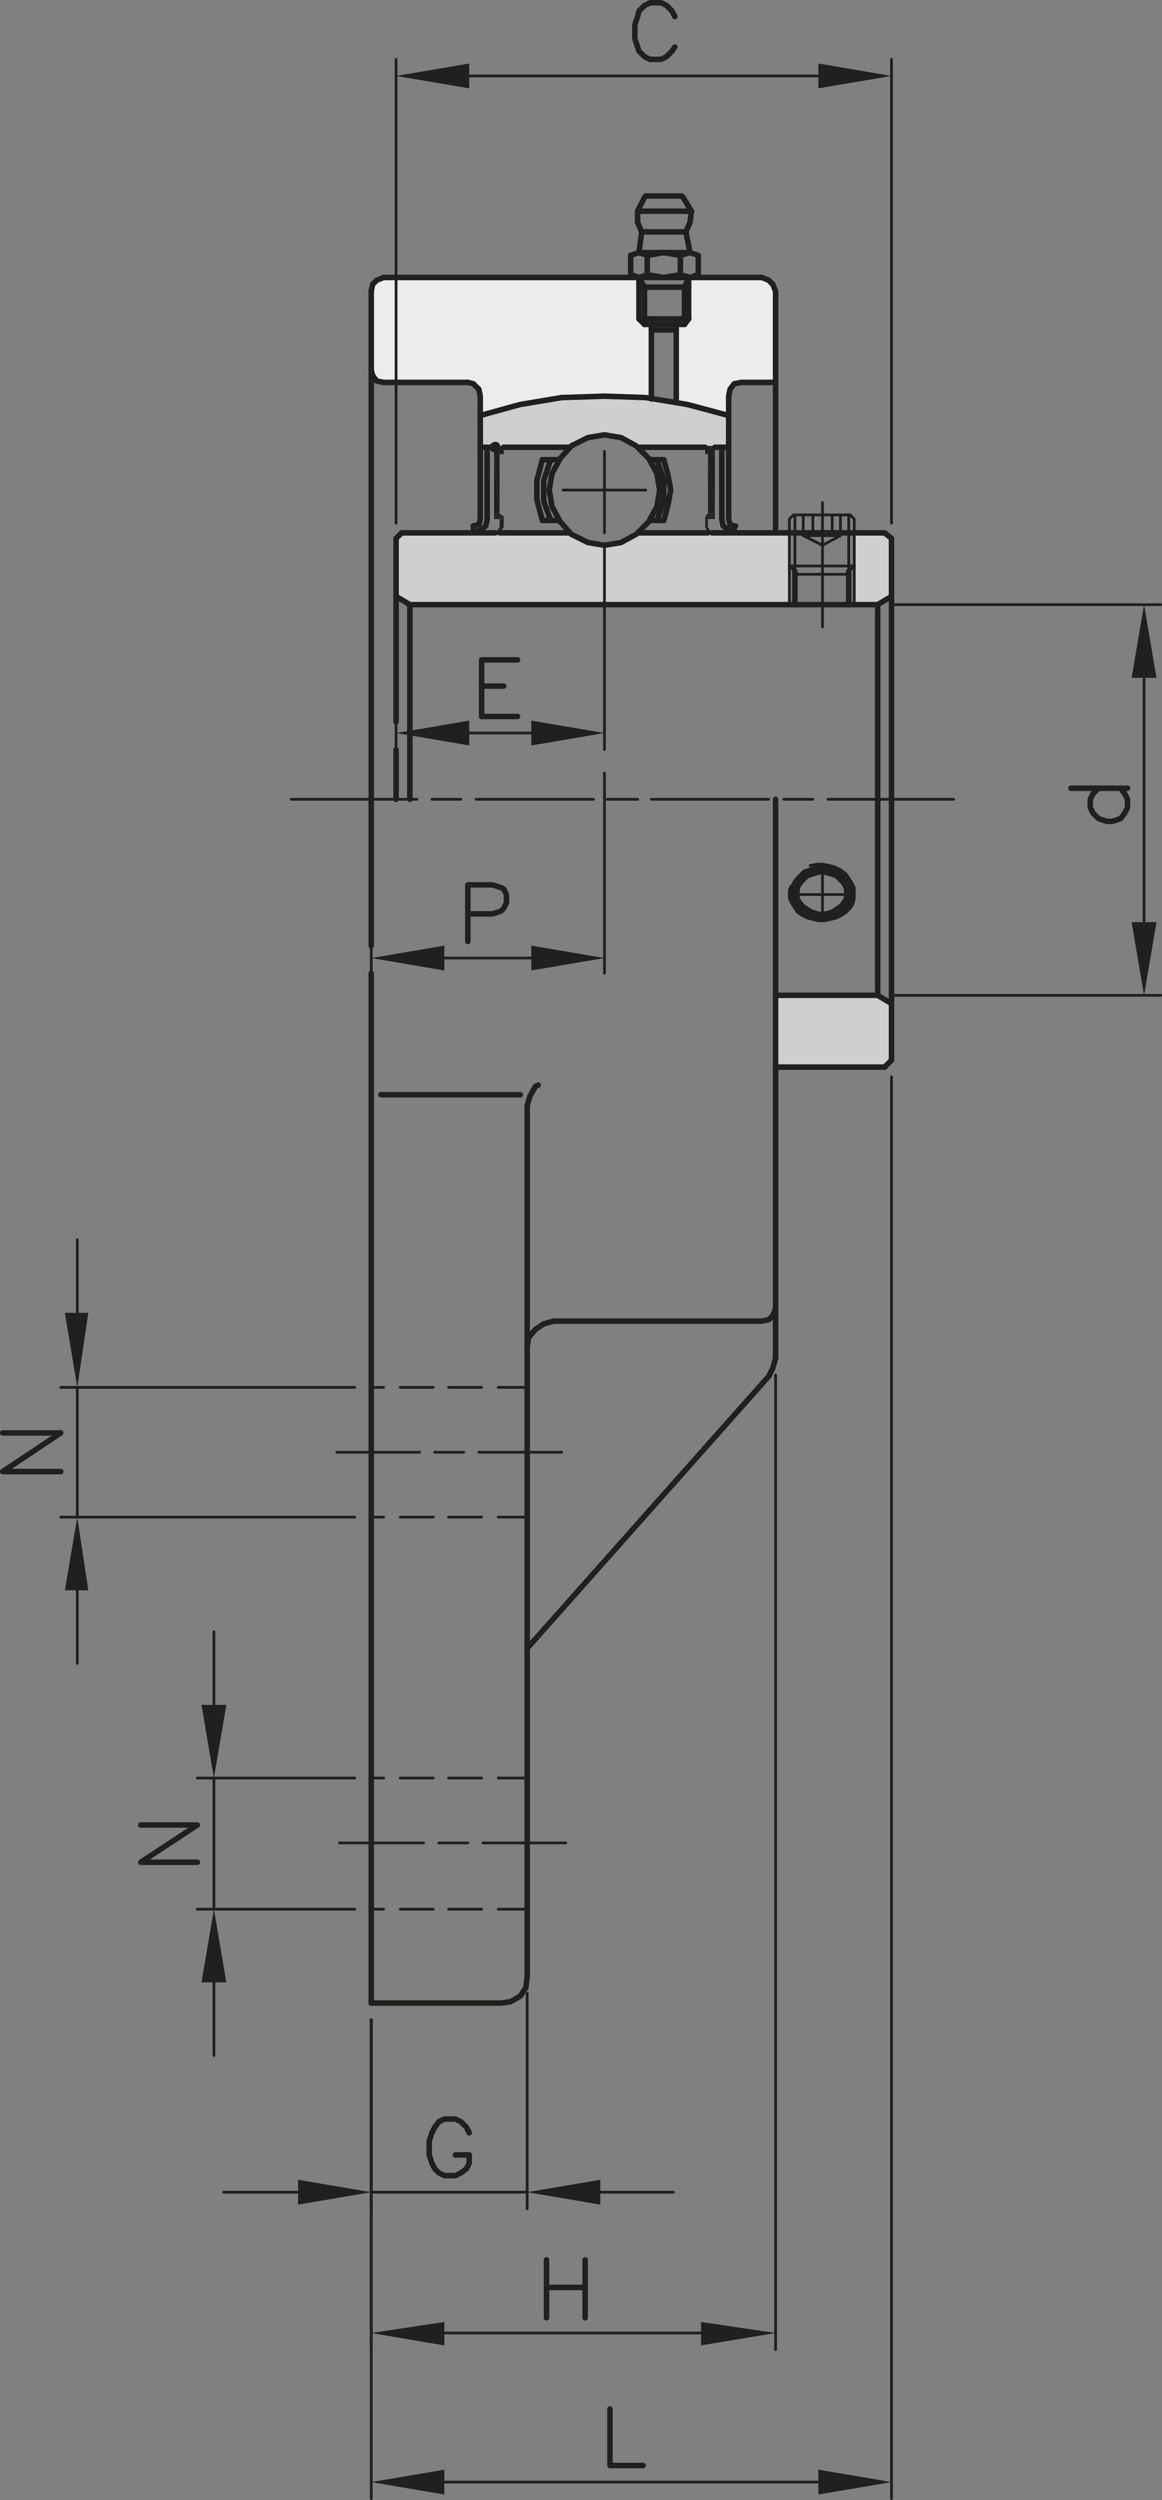 <?xml version="1.0" encoding="utf-8"?>
<!-- Generator: Adobe Illustrator 23.1.0, SVG Export Plug-In . SVG Version: 6.00 Build 0)  -->
<svg version="1.1" id="Livello_1" xmlns="http://www.w3.org/2000/svg" xmlns:xlink="http://www.w3.org/1999/xlink" x="0px" y="0px"
	 viewBox="0 0 101.04 217.32" style="enable-background:new 0 0 101.04 217.32;" xml:space="preserve">
<rect x="0" y="0" width="101.04" height="217.32" fill="#808080" stroke="none"/>
<style type="text/css">
	.st0{fill:none;stroke:#20201E;stroke-width:0.48;stroke-linecap:round;stroke-linejoin:round;}
	.st1{fill:none;stroke:#20201E;stroke-width:0.24;stroke-linecap:round;stroke-linejoin:round;}
	.st2{fill-rule:evenodd;clip-rule:evenodd;fill:#20201E;}
	.st3{fill:#CECFCF;}
	.st4{fill:#ECECEC;}
	.st5{fill:#20201E;}
	.st6{fill:none;stroke:#20201E;stroke-width:0.84;stroke-linecap:round;stroke-linejoin:round;}
</style>
<title>BUCFB204_1</title>
<polyline class="st0" points="32.28,174.12 43.56,174.12 44.4,174 45.24,173.52 45.72,172.8 45.84,171.84 "/>
<path class="st1" d="M40.32,126.24H37.8 M48.84,126.24h-7.2"/>
<line class="st1" x1="36.48" y1="126.24" x2="29.28" y2="126.24"/>
<path class="st1" d="M40.68,160.2h-2.52 M49.2,160.2H42 M33.36,120.6h-1.08 M37.68,120.6h-2.88
	 M41.88,120.6h-2.88 M45.84,120.6h-2.52 M33.36,131.88h-1.08 M37.68,131.88h-2.88 M41.88,131.88
	h-2.88 M45.84,131.88h-2.52"/>
<line class="st1" x1="36.84" y1="160.2" x2="29.52" y2="160.2"/>
<path class="st1" d="M33.36,154.56h-1.08 M37.68,154.56h-2.88 M41.88,154.56h-2.88 M45.84,154.56h-2.52
	 M33.36,165.96h-1.08 M37.68,165.96h-2.88 M41.88,165.96h-2.88 M45.84,165.96h-2.52"/>
<line class="st0" x1="56.16" y1="17.04" x2="56.04" y2="17.16"/>
<polyline class="st0" points="59.4,17.16 59.28,17.04 56.16,17.04 "/>
<line class="st0" x1="56.04" y1="17.16" x2="55.44" y2="18.36"/>
<polyline class="st2" points="98.4,58.92 100.56,58.92 99.48,52.56 "/>
<polyline class="st2" points="98.4,80.16 100.56,80.16 99.48,86.52 "/>
<line class="st0" x1="93.12" y1="68.52" x2="98.04" y2="68.52"/>
<polyline class="st0" points="95.52,68.52 95.04,69 94.8,69.48 94.8,70.2 95.04,70.68 95.52,71.16 96.24,71.4 
	96.72,71.4 97.44,71.16 97.8,70.68 98.04,70.2 98.04,69.48 97.8,69 97.44,68.52 "/>
<path class="st1" d="M32.28,190.56h13.56 M52.2,190.56h6.36 M25.92,190.56h-6.48 M45.84,173.28v18.72
	 M32.28,175.56v16.44"/>
<polyline class="st2" points="25.92,189.48 25.92,191.64 32.28,190.56 "/>
<polyline class="st2" points="52.2,189.48 52.2,191.64 45.84,190.56 "/>
<polyline class="st0" points="40.8,185.4 40.56,184.92 40.08,184.44 39.6,184.2 38.64,184.2 38.16,184.44 37.8,184.92 
	37.56,185.4 37.32,186.12 37.32,187.32 37.56,188.04 37.8,188.52 38.16,188.88 38.64,189.12 39.6,189.12 
	40.08,188.88 40.56,188.52 40.8,188.04 40.8,187.32 39.6,187.32 "/>
<path class="st1" d="M60.96,202.8H38.64 M32.28,175.56v28.68 M67.44,119.52v84.72"/>
<polyline class="st2" points="60.96,201.84 60.96,203.88 67.44,202.8 "/>
<polyline class="st2" points="38.64,201.84 38.64,203.88 32.28,202.8 "/>
<path class="st0" d="M47.52,198.84h3.36 M50.88,196.44v5.04 M47.52,196.44v5.04"/>
<polyline class="st2" points="71.16,5.52 71.16,7.68 77.52,6.6 "/>
<polyline class="st2" points="40.8,5.52 40.8,7.68 34.44,6.6 "/>
<polyline class="st0" points="58.68,1.44 58.44,0.96 57.96,0.48 57.48,0.24 56.52,0.24 56.04,0.48 55.56,0.96 55.44,1.44 
	55.2,2.16 55.2,3.36 55.44,4.08 55.56,4.44 56.04,4.92 56.52,5.16 57.48,5.16 57.96,4.92 58.44,4.44 58.68,4.08 "/>
<path class="st1" d="M18.6,154.56v11.4 M18.6,172.32v6.36 M18.6,148.2v-6.36 M30.84,165.96H17.16
	 M30.84,154.56H17.16"/>
<polyline class="st2" points="17.52,148.2 19.68,148.2 18.6,154.56 "/>
<polyline class="st2" points="17.52,172.32 19.68,172.32 18.6,165.96 "/>
<polyline class="st0" points="17.16,161.88 12.24,161.88 17.16,158.64 12.24,158.64 "/>
<path class="st1" d="M6.72,120.6v11.28 M6.72,138.24v6.36 M6.72,114.12V107.76 M30.84,131.88h-25.56
	 M30.84,120.6h-25.56"/>
<polyline class="st2" points="5.64,114.12 7.68,114.12 6.72,120.6 "/>
<polyline class="st2" points="5.64,138.24 7.68,138.24 6.72,131.88 "/>
<polyline class="st0" points="5.28,127.92 0.24,127.92 5.28,124.56 0.24,124.56 "/>
<polyline class="st2" points="71.16,214.68 71.16,216.84 77.52,215.76 "/>
<polyline class="st2" points="38.64,214.68 38.64,216.84 32.28,215.76 "/>
<polyline class="st0" points="53.04,209.4 53.04,214.32 55.92,214.32 "/>
<g>
	<g>
		<polygon class="st3" points="76.32,86.52 77.52,87.24 77.52,92.16 76.92,92.76 67.44,92.76 67.44,86.52 		"/>
		<polygon class="st3" points="77.52,46.8 77.52,51.84 76.32,52.56 74.28,52.56 74.28,49.2 74.28,46.32 76.92,46.32 		
			"/>
		<polygon class="st3" points="61.56,46.32 61.92,46.32 63.84,46.32 67.44,46.32 68.64,46.32 68.64,49.2 
			68.64,52.56 52.56,52.56 52.56,47.64 52.56,47.4 54,47.16 55.32,46.44 55.5,46.26 55.56,46.32 		"/>
		<polygon class="st3" points="43.44,46.32 49.44,46.32 49.51,46.25 49.68,46.44 51.12,47.16 52.56,47.4 52.56,47.64 
			52.56,52.56 35.64,52.56 34.44,51.84 34.44,46.8 34.92,46.32 41.16,46.32 43.08,46.32 		"/>
		<polygon class="st3" points="43.2,38.76 43.08,38.76 43.08,38.82 42.96,38.88 42.36,38.88 41.76,38.88 41.76,36.12 
			45.24,35.16 48.84,34.56 52.56,34.44 56.16,34.56 56.64,34.64 58.79,35 59.76,35.16 63.36,36.12 63.36,38.88 
			62.76,38.88 62.16,38.88 62.04,38.88 62.04,38.76 61.92,38.76 61.8,38.76 61.34,38.76 61.32,38.76 61.32,38.88 
			55.56,38.88 55.5,38.94 55.32,38.76 54,38.04 52.56,37.8 51.12,38.04 49.68,38.76 49.51,38.95 49.44,38.88 
			43.8,38.88 43.8,38.76 		"/>
		<polygon class="st4" points="63.36,34.44 63.36,36.12 59.76,35.16 58.79,35 58.8,34.92 58.8,28.68 58.8,28.2 59.52,28.2 
			59.88,27.72 59.88,24.96 59.88,24.12 60,24.12 66.24,24.12 66.84,24.36 67.2,24.72 67.44,25.32 67.44,33.24 
			64.44,33.24 63.84,33.36 63.48,33.84 		"/>
		<polygon class="st4" points="34.44,24.12 34.44,33.24 33.36,33.24 32.76,33.12 32.4,32.64 32.28,32.16 32.28,25.32 
			32.4,24.72 32.76,24.36 33.36,24.12 		"/>
		<polygon class="st4" points="55.56,27.72 56.04,28.2 56.64,28.2 56.64,28.68 56.64,34.64 56.16,34.56 52.56,34.44 
			48.84,34.56 45.24,35.16 41.76,36.12 41.76,34.44 41.64,33.84 41.16,33.36 40.68,33.24 34.44,33.24 34.44,24.12 
			55.56,24.12 55.56,24.96 		"/>
		<polygon class="st5" points="62.16,38.88 62.16,39 62.14,39 62.1,38.99 62.04,38.88 		"/>
		<polygon class="st5" points="61.32,39.12 62.16,39.12 62.16,39.48 		"/>
		<polygon class="st5" points="62.16,44.64 61.56,39.48 62.16,39.48 		"/>
		<polygon class="st5" points="62.16,44.88 61.56,44.64 62.16,44.64 		"/>
		<polygon class="st5" points="62.16,45.12 61.32,44.88 62.16,44.88 		"/>
		<polygon class="st5" points="61.56,44.64 61.56,39.48 62.16,44.64 		"/>
		<polygon class="st5" points="62.16,39 62.16,39.12 62.1,39 62.14,39 		"/>
		<polygon class="st5" points="62.14,39 62.1,39 62.1,38.99 		"/>
		<polygon class="st5" points="62.16,39.12 61.32,39 62.1,39 		"/>
		<polygon class="st5" points="62.1,38.99 61.34,38.88 62.04,38.88 		"/>
		<polygon class="st5" points="61.92,38.76 62.04,38.76 62.04,38.88 61.8,38.76 		"/>
		<polygon class="st5" points="62.04,38.88 61.34,38.76 61.8,38.76 		"/>
		<polygon class="st5" points="61.32,39.12 61.32,39 62.16,39.12 		"/>
		<polygon class="st5" points="61.32,45.12 61.32,44.88 62.16,45.12 61.56,45.12 		"/>
		<polygon class="st5" points="61.56,39.48 61.32,39.48 61.32,39.12 62.16,39.48 		"/>
		<polygon class="st5" points="61.32,45.84 61.92,46.32 61.56,46.32 		"/>
		<polygon class="st5" points="62.16,44.88 61.32,44.88 61.56,44.64 		"/>
		<polygon class="st5" points="61.56,45.83 61.32,45.12 61.56,45.12 		"/>
		<polygon class="st5" points="61.56,45.84 61.92,46.32 61.32,45.84 		"/>
		<polygon class="st5" points="61.32,45.12 61.56,45.83 61.56,45.84 61.32,45.84 		"/>
		<polygon class="st5" points="61.34,38.76 62.04,38.88 61.34,38.88 61.32,38.88 61.32,38.76 		"/>
		<polygon class="st5" points="61.34,38.88 62.1,38.99 62.1,39 61.32,39 61.32,38.88 		"/>
		<polygon class="st5" points="52.56,63.72 46.2,64.8 46.2,63.72 46.2,62.64 		"/>
		<polygon class="st5" points="52.56,83.28 46.2,84.36 46.2,83.28 46.2,82.2 		"/>
		<polygon class="st5" points="43.78,38.88 43.17,38.78 43.2,38.76 43.8,38.76 43.8,38.88 		"/>
		<polygon class="st5" points="43.8,39.48 42.96,39.12 43.78,39.12 43.8,39.12 		"/>
		<polygon class="st5" points="43.8,45.12 42.96,44.88 43.8,44.88 		"/>
		<polygon class="st5" points="43.8,45.84 43.44,45.12 43.8,45.12 		"/>
		<polygon class="st5" points="43.44,46.32 43.44,45.84 43.8,45.84 		"/>
		<polygon class="st5" points="43.78,39 43.8,39 43.8,39.12 43.78,39.12 42.98,39 		"/>
		<polygon class="st5" points="43.44,45.12 43.8,45.84 43.44,45.84 		"/>
		<polygon class="st5" points="43.44,45.84 43.44,46.32 43.08,46.32 		"/>
		<polygon class="st5" points="42.96,39.52 43.44,44.64 42.96,44.64 		"/>
		<polygon class="st5" points="43.44,39.48 43.44,44.64 42.96,39.52 42.96,39.48 		"/>
		<polygon class="st5" points="43.44,44.64 43.8,44.88 42.96,44.64 		"/>
		<polygon class="st5" points="42.96,39.12 43.8,39.48 43.44,39.48 42.96,39.48 		"/>
		<polygon class="st5" points="43.17,38.78 43.78,38.88 43.08,38.88 43.08,38.82 		"/>
		<polygon class="st5" points="42.96,44.64 43.8,44.88 42.96,44.88 		"/>
		<polygon class="st5" points="42.96,44.88 43.8,45.12 43.44,45.12 42.96,45.12 		"/>
		<polygon class="st5" points="43.2,38.76 43.17,38.78 43.08,38.76 		"/>
		<polygon class="st5" points="43.08,38.82 43.08,38.76 43.17,38.78 		"/>
		<polygon class="st5" points="43.78,38.88 43.8,38.88 43.8,39 43.78,39 42.98,38.88 43.08,38.88 		"/>
		<polygon class="st5" points="42.98,38.88 43.78,39 42.98,39 42.96,39 42.96,38.88 		"/>
		<polygon class="st5" points="42.98,39 43.78,39.12 42.96,39.12 42.96,39 		"/>
		<polygon class="st5" points="40.8,63.72 40.8,64.8 35.64,63.92 35.64,63.52 40.8,62.64 		"/>
		<polygon class="st5" points="38.64,83.28 38.64,84.36 32.28,83.28 38.64,82.2 		"/>
		<polygon class="st5" points="35.64,63.52 35.64,63.92 34.44,63.72 		"/>
	</g>
	<g>
		<line class="st1" x1="68.16" y1="69.48" x2="70.68" y2="69.48"/>
		<line class="st1" x1="56.64" y1="69.48" x2="66.84" y2="69.48"/>
		<line class="st1" x1="52.8" y1="69.48" x2="55.44" y2="69.48"/>
		<line class="st1" x1="41.4" y1="69.48" x2="51.6" y2="69.48"/>
		<line class="st1" x1="37.56" y1="69.48" x2="40.08" y2="69.48"/>
		<polyline class="st1" points="25.32,69.48 32.28,69.48 34.44,69.48 35.64,69.48 36.24,69.48 		"/>
		<polyline class="st1" points="72,69.48 76.32,69.48 77.52,69.48 82.92,69.48 		"/>
		<polyline class="st0" points="33.36,33.24 34.44,33.24 40.68,33.24 		"/>
		<polyline class="st0" points="41.76,34.44 41.64,33.84 41.16,33.36 40.68,33.24 		"/>
		<polyline class="st0" points="67.44,33.24 64.44,33.24 63.84,33.36 63.48,33.84 63.36,34.44 		"/>
		<line class="st0" x1="43.44" y1="46.32" x2="49.44" y2="46.32"/>
		<polyline class="st0" points="34.92,46.32 41.16,46.32 43.08,46.32 		"/>
		<line class="st0" x1="67.44" y1="92.76" x2="76.92" y2="92.76"/>
		<line class="st0" x1="43.8" y1="38.88" x2="49.44" y2="38.88"/>
		<polyline class="st0" points="41.76,38.88 42.36,38.88 42.96,38.88 		"/>
		<polyline class="st0" points="33.36,24.12 34.44,24.12 55.56,24.12 		"/>
		<polyline class="st0" points="61.92,46.32 63.84,46.32 67.44,46.32 68.64,46.32 69.12,46.32 69.84,46.32 
			70.68,46.32 71.52,46.32 72.36,46.32 73.08,46.32 73.8,46.32 74.28,46.32 76.92,46.32 77.52,46.8 		"/>
		<line class="st0" x1="55.56" y1="46.32" x2="61.56" y2="46.32"/>
		<polyline class="st0" points="35.64,52.56 52.56,52.56 68.64,52.56 69.12,52.56 71.52,52.56 73.8,52.56 74.28,52.56 
			76.32,52.56 		"/>
		<line class="st0" x1="67.44" y1="86.52" x2="76.32" y2="86.52"/>
		<line class="st0" x1="41.16" y1="45.72" x2="41.28" y2="45.72"/>
		<polyline class="st0" points="34.44,62.76 34.44,51.84 34.44,46.8 34.92,46.32 		"/>
		<line class="st0" x1="34.44" y1="69.48" x2="34.44" y2="65.16"/>
		<polyline class="st0" points="41.76,34.44 41.76,36.12 41.76,38.88 41.76,45.12 		"/>
		<polyline class="st0" points="63.36,34.44 63.36,36.12 63.36,38.88 63.36,45.12 		"/>
		<polyline class="st0" points="41.16,45.72 41.64,45.6 41.76,45.12 		"/>
		<line class="st0" x1="42.36" y1="38.88" x2="42.36" y2="45.12"/>
		<line class="st0" x1="41.16" y1="45.72" x2="41.16" y2="46.32"/>
		<line class="st6" x1="43.08" y1="38.82" x2="42.96" y2="38.88"/>
		<polyline class="st0" points="41.16,46.32 41.76,46.08 42.24,45.72 42.36,45.12 		"/>
		<polyline class="st0" points="77.52,46.8 77.52,51.84 77.52,69.48 77.52,87.24 77.52,92.16 76.92,92.76 		"/>
		<polygon class="st0" points="56.48,45.22 57.12,44.04 57.36,42.6 57.12,41.16 56.48,39.98 56.4,39.84 55.5,38.94 
			55.32,38.76 54,38.04 52.56,37.8 51.12,38.04 49.68,38.76 49.51,38.95 48.72,39.84 48,41.16 47.76,42.6 48,44.04 
			48.72,45.36 49.51,46.25 49.68,46.44 51.12,47.16 52.56,47.4 54,47.16 55.32,46.44 55.5,46.26 56.4,45.36 		"/>
		<polyline class="st0" points="47.16,45.24 47.88,45.24 48.48,45.24 		"/>
		<polyline class="st0" points="47.16,39.96 47.88,39.96 48.48,39.96 		"/>
		<polyline class="st0" points="57.12,45.24 57.72,43.56 57.72,41.76 57.12,39.96 		"/>
		<polyline class="st0" points="57.72,45.24 58.08,43.92 58.32,42.6 58.08,41.28 57.72,39.96 57.12,39.96 56.52,39.96 		"/>
		<polyline class="st0" points="57.72,45.24 57.12,45.24 56.52,45.24 		"/>
		<polyline class="st0" points="47.88,39.96 47.28,41.76 47.28,43.56 47.88,45.24 		"/>
		<polyline class="st0" points="47.16,39.96 46.68,41.76 46.68,43.44 47.16,45.24 		"/>
		<line class="st0" x1="63.84" y1="45.72" x2="63.96" y2="45.72"/>
		<line class="st0" x1="61.32" y1="38.88" x2="55.56" y2="38.88"/>
		<polyline class="st0" points="63.36,38.88 62.76,38.88 62.16,38.88 		"/>
		<polyline class="st0" points="63.36,45.12 63.48,45.6 63.84,45.72 63.84,46.32 		"/>
		<line class="st0" x1="62.76" y1="38.88" x2="62.76" y2="45.12"/>
		<polyline class="st0" points="62.76,45.12 62.88,45.72 63.36,46.08 63.84,46.32 		"/>
		<line class="st1" x1="74.28" y1="49.2" x2="74.28" y2="52.56"/>
		<line class="st1" x1="68.64" y1="49.2" x2="68.64" y2="52.56"/>
		<line class="st0" x1="69.12" y1="49.68" x2="69.12" y2="52.56"/>
		<line class="st0" x1="73.8" y1="49.68" x2="73.8" y2="52.56"/>
		<polyline class="st1" points="68.64,45.12 68.64,46.32 68.64,49.2 		"/>
		<polyline class="st1" points="74.28,49.2 74.28,46.32 74.28,45.12 73.92,44.76 		"/>
		<polyline class="st1" points="69.12,44.76 69.12,46.2 69.12,46.32 69.12,49.2 69.12,49.68 		"/>
		<polyline class="st1" points="73.8,44.76 73.8,46.2 73.8,46.32 73.8,49.2 73.8,49.68 		"/>
		<polyline class="st1" points="73.92,44.76 73.8,44.76 73.08,44.76 72.36,44.76 71.52,44.76 70.68,44.76 69.84,44.76 
			69.12,44.76 69,44.76 68.64,45.12 		"/>
		<polyline class="st1" points="69.36,49.92 71.52,49.92 73.56,49.92 73.8,49.68 74.28,49.2 		"/>
		<polyline class="st1" points="69.36,49.92 69.12,49.68 68.64,49.2 69.12,49.2 71.52,49.2 73.8,49.2 74.28,49.2 		"/>
		<polyline class="st1" points="70.68,44.76 70.68,46.32 70.68,46.56 		"/>
		<polyline class="st1" points="69.84,44.76 69.84,46.32 69.84,46.56 		"/>
		<polyline class="st1" points="71.52,46.56 70.68,46.56 69.84,46.56 71.52,47.4 		"/>
		<polyline class="st1" points="72.36,44.76 72.36,46.32 72.36,46.56 		"/>
		<polyline class="st1" points="73.08,44.76 73.08,46.32 73.08,46.56 		"/>
		<polyline class="st1" points="71.52,46.56 72.36,46.56 73.08,46.56 71.52,47.4 		"/>
		<polygon class="st6" points="69.12,77.76 69.12,78.12 69.24,78.36 69.48,78.72 69.72,78.96 70.08,79.2 70.44,79.44 
			70.8,79.56 71.28,79.68 71.52,79.68 71.64,79.68 72.12,79.56 72.48,79.44 72.84,79.2 73.2,78.96 73.44,78.72 
			73.68,78.36 73.8,78.12 73.8,77.76 73.8,77.28 73.68,76.92 73.44,76.56 73.2,76.32 72.84,75.96 72.48,75.84 
			72.12,75.72 71.64,75.6 71.52,75.6 71.28,75.6 70.8,75.72 70.44,75.84 70.08,75.96 69.72,76.32 69.48,76.56 
			69.24,76.92 69.12,77.28 		"/>
		<polyline class="st1" points="74.28,77.76 74.28,77.16 74.04,76.68 73.8,76.32 73.56,75.96 73.08,75.6 72.6,75.36 
			72.12,75.24 71.52,75.12 71.04,75.12 70.44,75.24 		"/>
		<polyline class="st1" points="68.76,77.04 68.64,77.4 68.64,77.76 68.64,78.12 68.88,78.6 69.12,78.96 69.36,79.32 
			69.72,79.56 70.2,79.8 70.68,79.92 71.16,80.04 71.76,80.04 72.24,79.92 72.72,79.8 73.2,79.56 73.56,79.32 
			73.92,78.96 74.16,78.6 74.28,78.12 74.28,77.76 		"/>
		<polyline class="st1" points="71.52,43.68 71.52,44.76 71.52,46.32 71.52,46.56 71.52,47.4 71.52,49.2 71.52,49.92 71.52,52.56 
			71.52,54.48 		"/>
		<polyline class="st1" points="68.64,77.76 69.12,77.76 71.52,77.76 73.8,77.76 74.28,77.76 		"/>
		<polyline class="st1" points="71.52,75.6 71.52,77.76 71.52,79.68 		"/>
		<polyline class="st0" points="76.32,52.56 76.32,69.48 76.32,86.52 		"/>
		<line class="st0" x1="35.64" y1="63.92" x2="35.64" y2="69.48"/>
		<line class="st0" x1="35.64" y1="52.56" x2="35.64" y2="63.52"/>
		<line class="st0" x1="76.32" y1="86.52" x2="77.52" y2="87.24"/>
		<line class="st0" x1="35.64" y1="52.56" x2="34.44" y2="51.84"/>
		<line class="st0" x1="76.32" y1="52.56" x2="77.52" y2="51.84"/>
		<polyline class="st0" points="67.44,46.32 67.44,33.24 67.44,25.32 67.2,24.72 66.84,24.36 66.24,24.12 		"/>
		<polyline class="st0" points="32.28,25.32 32.28,32.16 32.4,32.64 32.76,33.12 33.36,33.24 		"/>
		<polyline class="st0" points="33.36,24.12 32.76,24.36 32.4,24.72 32.28,25.32 		"/>
		<polyline class="st0" points="63.36,36.12 59.76,35.16 58.79,35 56.64,34.64 56.16,34.56 52.56,34.44 48.84,34.56 
			45.24,35.16 41.76,36.12 		"/>
		<polyline class="st0" points="67.44,113.76 67.44,92.76 67.44,86.52 67.44,69.48 		"/>
		<line class="st0" x1="48.12" y1="114.84" x2="66.24" y2="114.84"/>
		<line class="st0" x1="32.28" y1="32.16" x2="32.28" y2="69.48"/>
		<polyline class="st0" points="66.24,114.84 66.84,114.72 67.2,114.36 67.44,113.76 		"/>
		<polyline class="st0" points="45.84,171.84 45.84,143.28 45.84,117.12 45.84,96.12 		"/>
		<line class="st0" x1="32.28" y1="82.2" x2="32.28" y2="69.48"/>
		<polyline class="st0" points="32.28,174.12 32.28,95.16 32.28,84.6 		"/>
		<polyline class="st0" points="48.12,114.84 47.28,115.08 46.56,115.56 45.96,116.28 45.84,117.12 		"/>
		<polyline class="st0" points="46.56,94.44 46.08,95.28 45.84,96.12 		"/>
		<line class="st0" x1="67.44" y1="113.76" x2="67.44" y2="118.08"/>
		<polyline class="st0" points="45.84,143.28 66.84,119.64 67.2,118.92 67.44,118.08 		"/>
		<line class="st0" x1="46.56" y1="94.44" x2="46.8" y2="94.32"/>
		<line class="st0" x1="45.24" y1="95.16" x2="33.12" y2="95.16"/>
		<line class="st0" x1="59.4" y1="17.16" x2="60.12" y2="18.36"/>
		<line class="st0" x1="59.64" y1="20.16" x2="55.8" y2="20.16"/>
		<line class="st0" x1="60.12" y1="18.36" x2="55.44" y2="18.36"/>
		<line class="st0" x1="55.56" y1="21.96" x2="55.8" y2="20.16"/>
		<line class="st0" x1="59.64" y1="20.16" x2="60" y2="21.96"/>
		<polyline class="st0" points="55.44,18.36 55.44,19.32 55.8,20.16 		"/>
		<polyline class="st0" points="59.64,20.16 60,19.32 60.12,18.36 		"/>
		<line class="st0" x1="59.16" y1="22.2" x2="59.16" y2="23.88"/>
		<line class="st0" x1="56.28" y1="22.2" x2="56.28" y2="23.88"/>
		<line class="st0" x1="54.84" y1="22.2" x2="54.84" y2="23.88"/>
		<polyline class="st0" points="55.56,21.96 57.72,21.96 60,21.96 		"/>
		<line class="st0" x1="60" y1="21.96" x2="59.16" y2="22.2"/>
		<line class="st0" x1="59.16" y1="23.88" x2="60" y2="24.12"/>
		<polyline class="st0" points="54.84,22.2 55.56,21.96 56.28,22.2 		"/>
		<polyline class="st0" points="59.16,22.2 57.72,21.96 56.28,22.2 		"/>
		<polyline class="st0" points="56.28,23.88 57.72,24.12 59.16,23.88 		"/>
		<polyline class="st0" points="56.28,23.88 55.56,24.12 54.84,23.88 		"/>
		<polyline class="st0" points="56.64,28.2 58.8,28.2 59.52,28.2 		"/>
		<line class="st0" x1="59.88" y1="27.72" x2="59.52" y2="28.2"/>
		<line class="st0" x1="56.04" y1="28.2" x2="56.64" y2="28.2"/>
		<line class="st0" x1="58.8" y1="28.68" x2="56.64" y2="28.68"/>
		<polyline class="st0" points="56.64,28.2 56.64,28.68 56.64,34.64 56.64,34.68 		"/>
		<polyline class="st0" points="58.8,28.2 58.8,28.68 58.8,34.92 		"/>
		<polyline class="st0" points="56.04,28.2 55.56,27.72 56.04,27.72 59.52,27.72 59.88,27.72 		"/>
		<line class="st0" x1="59.52" y1="24.96" x2="59.88" y2="24.12"/>
		<polyline class="st0" points="55.56,24.96 56.04,24.96 59.52,24.96 59.88,24.96 		"/>
		<line class="st0" x1="56.04" y1="24.96" x2="55.56" y2="24.12"/>
		<polyline class="st0" points="59.52,24.96 59.52,27.72 59.52,28.2 		"/>
		<polyline class="st0" points="56.04,24.96 56.04,27.72 56.04,28.2 		"/>
		<polyline class="st0" points="59.88,24.12 59.88,24.96 59.88,27.72 		"/>
		<polyline class="st0" points="55.56,24.12 55.56,24.96 55.56,27.72 		"/>
		<polyline class="st0" points="60.72,23.88 60.72,22.2 60,21.96 		"/>
		<polyline class="st0" points="59.64,24.12 57.72,24.12 55.8,24.12 55.68,24.12 55.56,24.12 		"/>
		<line class="st0" x1="60.72" y1="23.88" x2="60" y2="24.12"/>
		<polyline class="st0" points="59.64,24.12 59.88,24.12 60,24.12 66.24,24.12 		"/>
		<line class="st1" x1="99.48" y1="58.92" x2="99.48" y2="80.16"/>
		<line class="st1" x1="77.76" y1="86.52" x2="100.92" y2="86.52"/>
		<line class="st1" x1="77.76" y1="52.56" x2="100.92" y2="52.56"/>
		<line class="st1" x1="71.16" y1="6.6" x2="40.8" y2="6.6"/>
		<polyline class="st1" points="34.44,45.48 34.44,33.24 34.44,24.12 34.44,5.16 		"/>
		<line class="st1" x1="77.52" y1="45.48" x2="77.52" y2="5.16"/>
		<line class="st1" x1="46.2" y1="63.72" x2="40.8" y2="63.72"/>
		<polyline class="st1" points="34.44,62.76 34.44,63.72 34.44,65.16 		"/>
		<polyline class="st1" points="52.56,47.64 52.56,52.56 52.56,63.72 52.56,65.16 		"/>
		<polyline class="st1" points="48.96,42.6 52.56,42.6 56.16,42.6 		"/>
		<polyline class="st1" points="52.56,39.24 52.56,42.6 52.56,46.32 		"/>
		<polyline class="st0" points="41.88,62.28 41.88,59.64 41.88,57.36 45,57.36 		"/>
		<line class="st0" x1="41.88" y1="62.28" x2="45" y2="62.28"/>
		<line class="st0" x1="41.88" y1="59.64" x2="43.8" y2="59.64"/>
		<line class="st1" x1="71.16" y1="215.76" x2="38.64" y2="215.76"/>
		<line class="st1" x1="32.28" y1="175.56" x2="32.28" y2="217.2"/>
		<line class="st1" x1="77.52" y1="93.6" x2="77.52" y2="217.2"/>
		<line class="st1" x1="46.2" y1="83.28" x2="38.64" y2="83.28"/>
		<polyline class="st1" points="32.28,82.2 32.28,83.28 32.28,84.6 		"/>
		<polyline class="st1" points="52.56,67.2 52.56,69.48 52.56,83.28 52.56,84.6 		"/>
		<polygon class="st0" points="40.68,79.44 40.68,76.92 42.84,76.92 43.56,77.16 43.8,77.28 44.04,77.76 44.04,78.48 
			43.8,78.96 43.56,79.2 42.84,79.44 		"/>
		<line class="st0" x1="40.68" y1="81.84" x2="40.68" y2="79.44"/>
	</g>
</g>
</svg>
